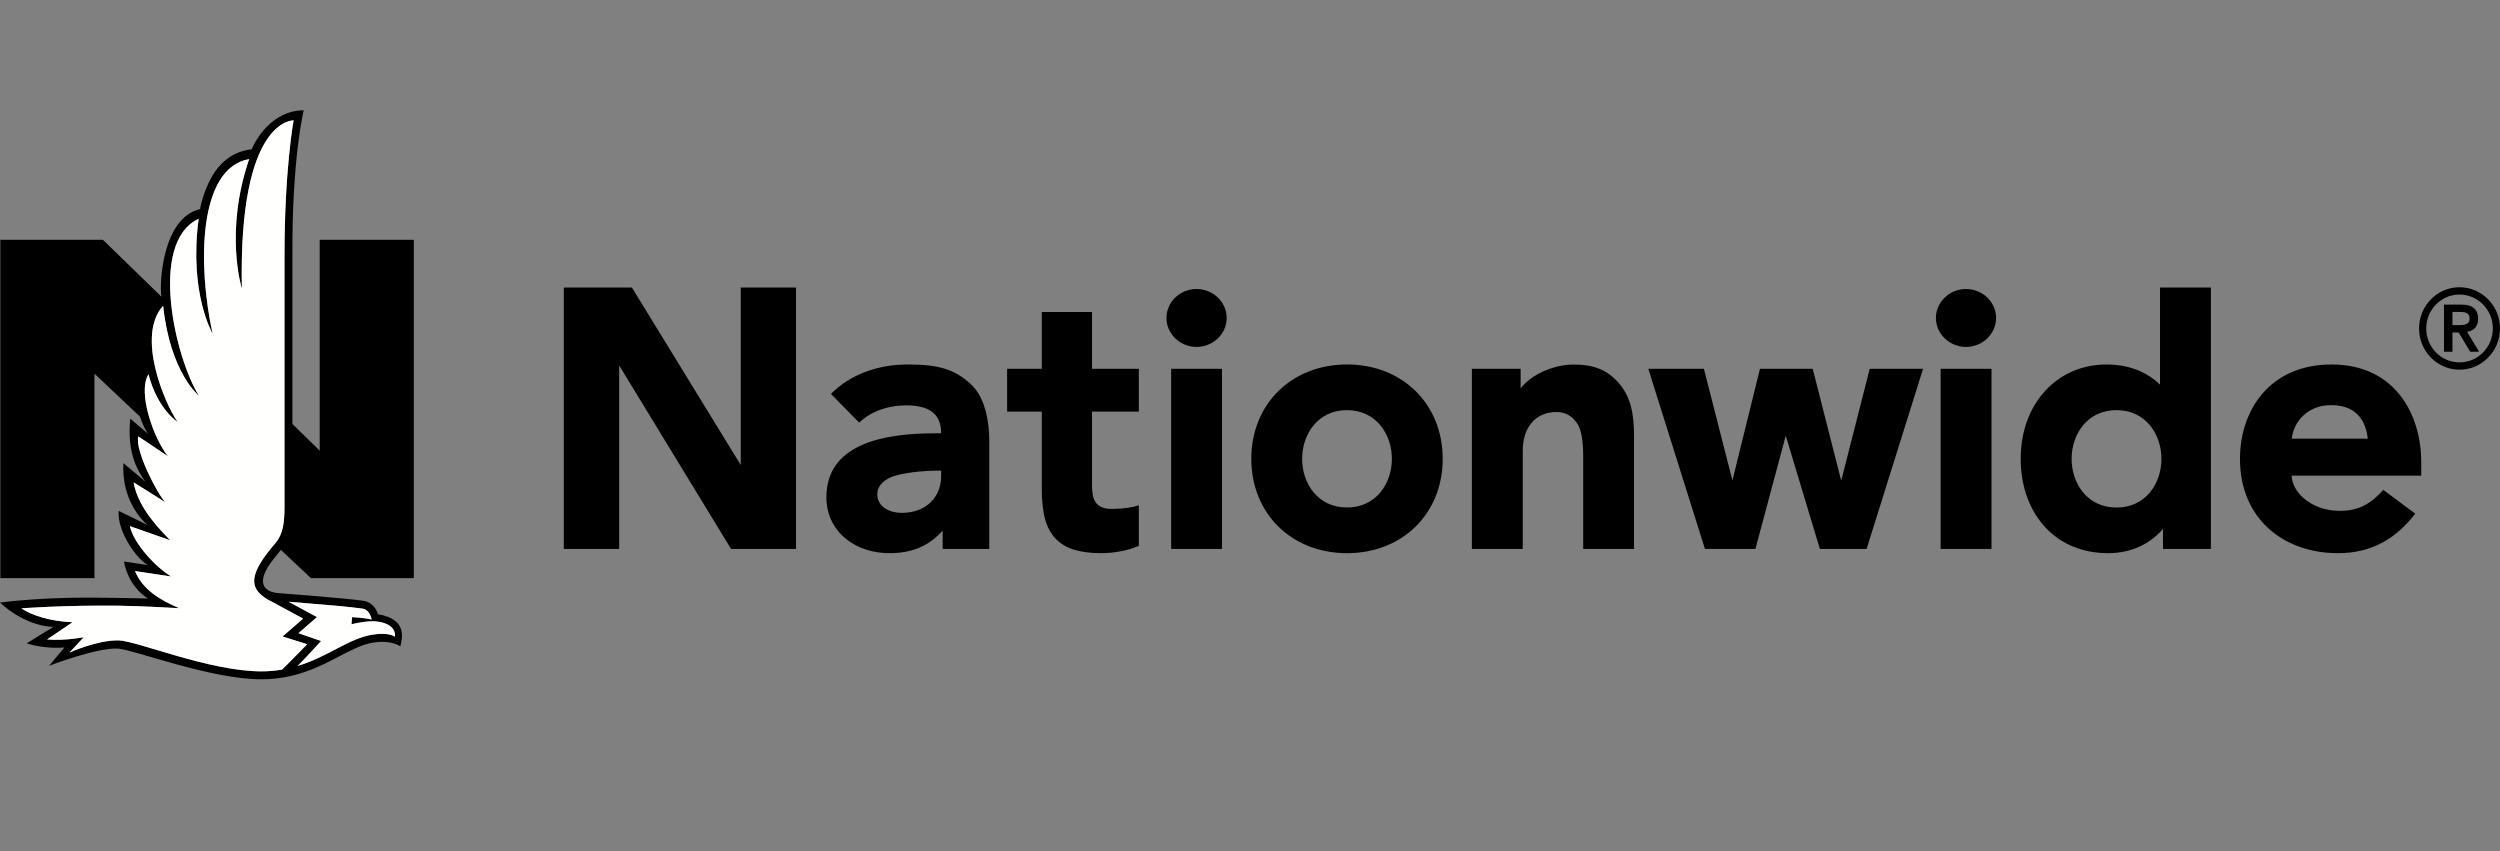 <svg width="235" height="80" viewBox="0 0 235 80" fill="none" xmlns="http://www.w3.org/2000/svg">
<rect x="0" y="0" width="235" height="80" fill="#808080" stroke="none"/>
<path d="M85.334 34.262C88.139 34.262 89.679 34.665 91.248 36.1C92.73 37.452 92.991 39.992 92.991 41.401V51.599H88.608V49.885C87.461 51.141 86.051 51.936 83.856 51.996C80.401 52.1 77.681 49.955 77.681 46.749C77.681 41.814 82.844 40.73 87.9 40.73H88.468C88.468 39.367 87.874 38.105 85.205 38.105C83.393 38.105 81.856 38.694 80.761 39.724L78.108 37.026C79.934 35.197 82.499 34.262 85.334 34.262ZM219.168 34.262C225.182 34.262 227.597 39.016 227.597 43.433V44.711H215.413C215.493 46.44 217.412 47.927 219.672 48.014C221.785 48.1 222.942 47.25 224.031 46.047L227.034 48.286C225.21 50.635 222.954 51.998 219.758 51.998C214.693 51.998 210.557 48.792 210.557 43.132C210.557 38.605 213.324 34.262 219.168 34.262ZM207.825 27.025V51.599H203.321V49.717C202.27 50.952 200.547 51.999 198.158 51.999C195.861 51.999 193.868 51.211 192.396 49.712C190.818 48.105 189.944 45.765 189.944 43.134C189.944 37.991 193.329 34.263 198.002 34.263C200.045 34.263 201.739 34.903 203.041 36.153V27.025H207.825ZM126.619 34.26C131.839 34.26 135.615 37.988 135.615 43.13C135.615 48.27 131.839 51.999 126.619 51.999C121.402 51.999 117.622 48.27 117.622 43.13C117.622 37.988 121.402 34.26 126.619 34.26ZM102.649 29.325V34.665H107.049V38.691H102.649V45.644C102.649 47.02 103.027 47.837 104.495 47.837C105.582 47.837 106.453 47.7 107.049 47.496V51.305C106.056 51.741 104.777 51.997 103.507 51.997C101.507 51.997 100.156 51.576 99.268 50.676C98.327 49.717 97.927 48.286 97.927 45.88V38.691H94.669V34.665H97.927V29.325H102.649ZM147.887 34.267C149.74 34.252 150.99 34.751 151.994 35.815C153.336 37.239 153.599 38.958 153.599 41.026V51.6H148.821V43.037C148.821 41.488 148.681 40.337 148.169 39.679C147.758 39.147 147.181 38.67 146.099 38.732C145.204 38.788 144.501 39.138 144.016 39.692C143.46 40.317 143.139 41.202 143.139 42.397V51.6H138.356V34.669H142.939V36.507C143.943 35.183 146.058 34.278 147.887 34.267ZM187.201 34.667V51.599H182.418V34.667H187.201ZM114.867 34.667V51.599H110.089V34.667H114.867ZM59.397 27.025L69.629 43.709V27.025H74.827V51.599H68.719L58.203 34.353V51.599H53V27.025H59.397ZM160.166 34.665L162.848 45.159L165.438 34.665H170.394L173.074 45.184L175.755 34.665H180.768L175.46 51.599H171.068L167.861 40.953L165.009 51.599H160.263L154.941 34.665H160.166ZM88.468 44.241H88.044C87.305 44.241 85.52 44.33 84.172 44.708C83.243 44.968 82.466 45.589 82.466 46.453C82.466 47.675 83.667 48.211 84.749 48.211C87.078 48.211 88.468 46.708 88.468 44.759V44.241ZM198.949 38.551C196.178 38.551 194.73 40.855 194.73 43.134C194.73 45.403 196.178 47.71 198.949 47.71C201.728 47.71 203.175 45.403 203.175 43.134C203.175 40.855 201.728 38.551 198.949 38.551ZM126.619 38.553C123.844 38.553 122.4 40.856 122.4 43.13C122.4 45.405 123.844 47.705 126.619 47.705C129.386 47.705 130.838 45.405 130.838 43.13C130.838 40.856 129.386 38.553 126.619 38.553ZM219.005 38.085C217.002 38.131 215.635 39.51 215.423 41.232H222.571C222.363 39.388 221.368 38.036 219.005 38.085ZM231.194 27C233.292 27 235 28.74 235 30.875C235 33.011 233.292 34.75 231.194 34.75C229.097 34.75 227.391 33.011 227.391 30.875C227.391 28.74 229.097 27 231.194 27ZM231.194 27.687C229.466 27.687 228.065 29.115 228.065 30.875C228.065 32.635 229.466 34.064 231.194 34.064C232.923 34.064 234.327 32.635 234.327 30.875C234.327 29.115 232.923 27.687 231.194 27.687ZM231.41 28.635C232.453 28.635 232.942 29.115 232.942 29.969C232.942 30.74 232.494 31.115 231.901 31.187L233.035 33.063H232.199L231.113 31.25H230.53V33.063H229.733V28.635H231.41ZM112.476 27.166C114.023 27.166 115.307 28.384 115.307 29.888C115.307 31.393 114.023 32.611 112.476 32.611C110.929 32.611 109.647 31.393 109.647 29.888C109.647 28.384 110.929 27.166 112.476 27.166ZM184.803 27.166C186.352 27.166 187.633 28.384 187.633 29.888C187.633 31.393 186.352 32.611 184.803 32.611C183.263 32.611 181.975 31.393 181.975 29.888C181.975 28.384 183.263 27.166 184.803 27.166ZM232.146 29.938C232.146 29.343 231.604 29.312 231.113 29.322H230.53V30.563L231.183 30.562C231.655 30.558 232.146 30.503 232.146 29.938Z" fill="black"/>
<path d="M25.916 51.027C24.931 52.165 23.654 53.784 23.931 54.965V54.966C24.137 55.944 25.52 56.545 25.52 56.545L28.495 58.153L26.564 59.832L28.881 60.56C28.881 60.56 26.758 62.73 26.513 62.947C25.907 63.049 25.264 63.11 24.574 63.11C19.659 63.11 12.825 60.219 11.134 60.198C9.095 60.172 6.535 61.344 6.535 61.344L7.871 59.902C7.871 59.902 6.121 60.255 4.425 60.111L6.817 58.492C4.716 58.423 2.875 57.8 2.008 57.188C2.008 57.188 5.877 56.883 11.123 56.939C13.246 56.961 16.845 57.173 16.845 57.173C15.066 56.42 13.403 55.427 12.689 53.683L16.081 54.193C14.657 53.323 12.589 51.147 12.208 49.462L15.991 50.784C15.319 50.057 12.98 47.874 12.56 45.343L15.553 47.221C14.769 46.433 12.642 42.25 13.004 41.027L15.794 42.897C14.458 41.251 12.895 36.887 13.959 35.188C14.807 38.476 16.696 39.673 16.696 39.673C15.456 37.883 12.782 31.541 15.335 28.748C16.007 35.074 18.703 37.209 18.703 37.209C16.471 33.662 13.928 22.775 18.672 20.572C17.743 27.568 19.985 31.37 19.985 31.37C18.57 24.926 18.616 15.794 23.421 14.959C21.062 21.844 22.738 27.153 22.738 27.153C22.393 11.05 27.598 11.321 27.598 11.321C27.598 11.321 26.742 15.894 26.742 24.043V47.578C26.742 49.204 26.603 50.172 25.916 51.027ZM29.005 56.724C31.099 56.885 32.587 57.024 34.08 57.211C34.645 57.282 34.87 57.933 34.944 58.239C34.229 58.061 33.098 58.014 33.098 58.014L33.036 58.69C33.036 58.69 34.003 58.415 35.062 58.402C35.062 58.402 37.234 58.393 37.131 59.855C36.538 59.446 35.325 59.609 34.983 59.665C33.892 59.844 32.854 60.348 31.653 60.981C30.553 61.559 29.368 62.182 27.975 62.603C28.585 62.012 30.179 60.259 30.179 60.259L28.055 59.521L29.794 58.009L27.121 56.566C27.788 56.623 28.419 56.68 29.005 56.724ZM29.232 54.347H38.899V22.543H30.052V42.359L27.485 39.853V24.056C27.439 14.773 28.55 10.371 28.55 10.371C25.556 10.371 24.002 13.199 23.656 14.035C21.974 14.22 20.596 15.186 19.673 17.063C19.151 18.125 18.89 19.155 18.797 19.658C15.254 20.473 14.947 26.765 15.18 27.895L9.676 22.543H0.035V54.347H8.881V35.126L13.158 39.165C13.547 40.324 13.925 40.788 13.925 40.788L12.245 39.352C11.942 42.473 12.822 44.074 13.64 45.256L11.598 43.53C11.44 46.628 12.94 48.529 13.86 49.346L11.16 48.025C10.976 49.88 12.841 52.595 13.925 53.12L11.648 52.781C12.143 55.338 13.925 56.257 13.925 56.257C13.925 56.257 10.035 56.176 8.246 56.176C3.268 56.176 0 56.645 0 56.645C0 56.645 2.203 58.829 5.018 58.93L2.511 60.47C4.331 61.063 6.062 60.857 6.062 60.857L4.614 62.584C4.614 62.584 9.171 60.837 11.095 60.969C12.626 61.075 19.774 63.853 24.574 63.853C27.794 63.853 30.127 62.625 32.001 61.637C33.145 61.035 34.132 60.548 35.104 60.399C36.844 60.133 37.627 60.764 37.627 60.764C37.804 60.035 38.342 58.193 35.522 57.742C35.41 57.242 34.922 56.587 34.192 56.477C32.677 56.248 26.299 55.757 26.112 55.747C25.565 55.713 23.725 55.359 25.417 52.944C25.545 52.761 26.401 51.687 26.401 51.687L29.232 54.347Z" fill="black"/>
<path d="M23.931 54.96V54.962C24.136 55.94 25.52 56.541 25.52 56.541L28.494 58.148L26.564 59.828L28.88 60.556C28.88 60.556 26.757 62.726 26.513 62.943C25.907 63.045 25.264 63.106 24.573 63.106C19.658 63.106 12.824 60.215 11.134 60.194C9.095 60.168 6.534 61.34 6.534 61.34L7.871 59.898C7.871 59.898 6.121 60.251 4.425 60.107L6.817 58.487C4.715 58.419 2.875 57.796 2.008 57.184C2.008 57.184 5.877 56.879 11.123 56.935C13.246 56.957 16.845 57.169 16.845 57.169C15.066 56.415 13.402 55.423 12.689 53.678L16.081 54.188C14.657 53.319 12.589 51.142 12.208 49.458L15.991 50.78C15.319 50.053 12.98 47.87 12.559 45.339L15.553 47.216C14.768 46.429 12.642 42.246 13.004 41.023L15.794 42.893C14.458 41.247 12.895 36.883 13.959 35.184C14.807 38.472 16.696 39.669 16.696 39.669C15.456 37.879 12.781 31.537 15.335 28.744C16.006 35.069 18.703 37.205 18.703 37.205C16.471 33.658 13.927 22.77 18.672 20.568C17.742 27.564 19.985 31.366 19.985 31.366C18.57 24.922 18.616 15.79 23.42 14.955C21.061 21.84 22.737 27.149 22.737 27.149C22.393 11.046 27.598 11.317 27.598 11.317C27.598 11.317 26.742 15.89 26.742 24.039V47.574C26.742 49.2 26.602 50.168 25.916 51.023C24.931 52.161 23.654 53.78 23.931 54.96Z" fill="#FFFFFE"/>
<path d="M29.005 56.721C31.099 56.881 32.586 57.021 34.08 57.208C34.645 57.279 34.869 57.929 34.944 58.235C34.228 58.058 33.098 58.011 33.098 58.011L33.036 58.686C33.036 58.686 34.003 58.411 35.062 58.399C35.062 58.399 37.234 58.389 37.131 59.851C36.538 59.443 35.325 59.605 34.983 59.662C33.892 59.841 32.854 60.344 31.653 60.977C30.553 61.556 29.368 62.179 27.975 62.6C28.584 62.009 30.179 60.255 30.179 60.255L28.055 59.517L29.794 58.005L27.121 56.562C27.788 56.62 28.419 56.676 29.005 56.721Z" fill="#FFFFFE"/>
</svg>
